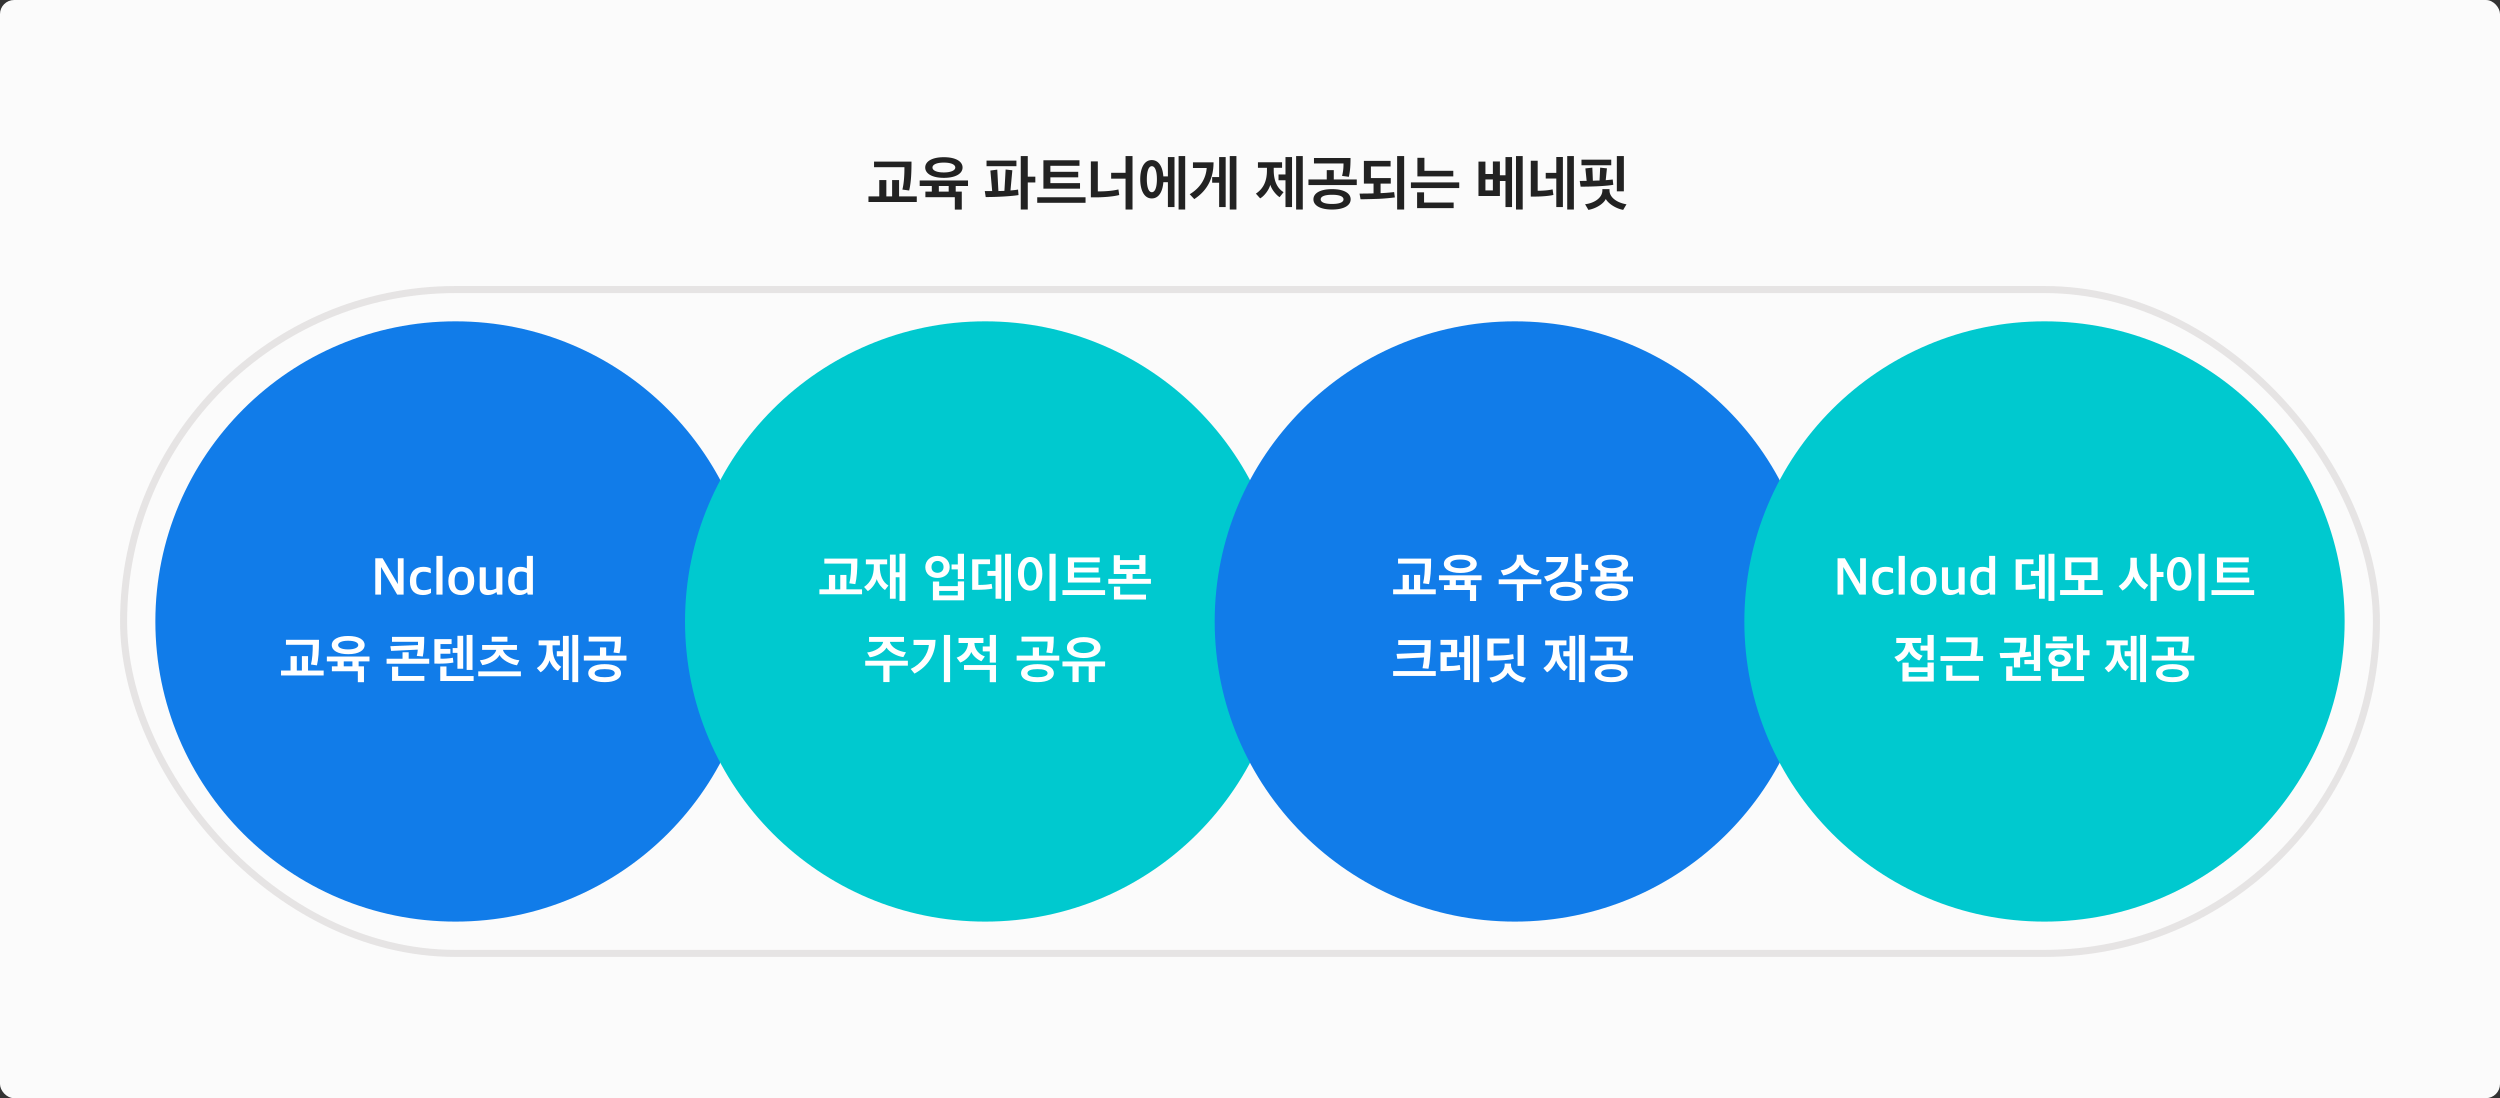 <svg width="708" height="311" viewBox="0 0 708 311" fill="none" xmlns="http://www.w3.org/2000/svg">
    <rect x="0" y="0" width="708" height="311" fill="#333333" stroke="none"/>
    <rect width="708" height="311" rx="4" fill="#FBFBFB"/>
    <rect x="35" y="82" width="638" height="188" rx="94" stroke="#E6E4E4" stroke-width="2"/>
    <path d="M259.633 57.201h-13.685V55.62h3.06v-4.624h2.006v4.624h1.632v-4.624h1.972v4.624h5.015v1.581zm-1.496-11.441c0 3.842-.187 6.171-.663 8.194l-1.921-.272c.442-1.7.595-4.148.578-6.324h-8.602V45.76h10.608zm3.935 8.5h1.819v-1.581h-3.434v-1.564h13.685v1.564h-3.485v1.581h1.717v5.1h-1.972v-3.519h-8.33V54.26zm-.051-6.817c0-1.7 1.887-2.924 5.27-2.924 3.417 0 5.304 1.224 5.304 2.924 0 1.683-1.887 2.924-5.287 2.924s-5.287-1.241-5.287-2.924zm2.057 0c0 .816 1.173 1.394 3.213 1.394 2.006 0 3.247-.578 3.247-1.394 0-.833-1.173-1.394-3.247-1.394-2.04 0-3.213.561-3.213 1.394zm1.802 5.236v1.581h2.788v-1.581h-2.788zm22.566 2.567c-1.785.306-5.916.561-9.299.561-.068-.578-.17-1.139-.255-1.7h2.091l-.51-5.814c.663-.068 1.309-.17 1.955-.255.119 2.04.204 4.046.323 6.069l1.7-.051c.119-2.006.238-4.029.34-6.052l1.904.221-.527 5.712c.867-.068 1.581-.136 2.142-.255.051.51.102 1.054.136 1.564zm2.618-11.05v5.831h2.142v1.649h-2.142v7.667h-1.989V44.196h1.989zm-3.213 2.873h-8.466v-1.581h8.466v1.581zm17.501 3.145h-7.888v1.649h8.398v1.564h-10.37v-8.041h10.217v1.564h-8.245v1.7h7.888v1.564zm2.074 5.661v1.564h-13.685v-1.564h13.685zm11.33-6.936v-4.743h1.972v15.147h-1.972v-8.738h-4.08v-1.666h4.08zm-1.785 6.29c-1.853.493-4.862.663-6.664.663h-1.377V45.709h1.972v8.5c2.108 0 4.199-.153 5.831-.561l.238 1.581zm15.648 3.417h-1.87v-7.055h-1.292c-.17 2.448-1.156 4.607-3.281 4.607-2.329 0-3.264-2.669-3.264-5.457 0-2.754.935-5.406 3.264-5.406 2.142 0 3.111 2.159 3.281 4.624h1.292v-5.474h1.87v14.161zm3.026.697h-1.87V44.196h1.87v15.147zm-8.007-8.585c0-2.023-.425-3.689-1.445-3.689-.986 0-1.411 1.666-1.411 3.689s.425 3.672 1.411 3.672c1.02 0 1.445-1.649 1.445-3.672zm22.516 8.585h-1.887V44.196h1.887v15.147zm-3.043-.697h-1.853v-6.902h-1.972v-1.598h1.972v-5.661h1.853v14.161zm-3.434-12.665c0 4.522-1.751 7.973-5.457 10.404l-1.292-1.377c2.958-1.768 4.59-4.42 4.811-7.429h-3.893v-1.598h5.831zm19.829 8.432-1.122 1.428c-.986-.629-2.261-2.176-2.635-3.519-.357 1.411-1.649 3.162-2.873 3.859l-1.207-1.343c2.159-1.428 3.128-3.587 3.128-6.579v-.731h-2.55v-1.581h6.834v1.581h-2.363v.697c0 2.958.986 5.117 2.788 6.188zm2.397 4.233h-1.853v-7.599h-1.972v-1.632h1.972v-4.93h1.853v14.161zm3.043.697h-1.887V44.196h1.887v15.147zm13.557-2.89c0 1.751-1.921 2.89-5.253 2.89-3.349 0-5.287-1.139-5.287-2.89 0-1.751 1.938-2.89 5.287-2.89 3.332 0 5.253 1.139 5.253 2.89zm1.734-4.046h-13.685v-1.581h5.185v-2.635h1.989v2.635h6.511v1.581zm-1.768-7.667c0 2.822-.204 4.097-.476 5.338-.629-.085-1.275-.187-1.921-.255.255-1.02.408-1.921.408-3.519h-8.364V44.74h10.353zm-1.989 11.73c0-.884-1.258-1.309-3.23-1.309-1.989 0-3.23.425-3.23 1.309 0 .85 1.241 1.292 3.23 1.292 1.972 0 3.23-.442 3.23-1.292zm14.339-2.074.204 1.513a55.902 55.902 0 0 1-4.726.408c-1.632.051-3.74.119-4.998.119l-.272-1.615c1.343 0 2.669-.017 3.961-.051v-2.771h-2.737v-6.443h7.565v1.581h-5.576v3.298h5.627v1.564h-2.89v2.703a52.04 52.04 0 0 0 3.842-.306zm2.839-10.2v15.147h-1.989V44.196h1.989zm15.597 9.061H399.57v-1.598h13.685v1.598zm-1.683-3.298h-10.166v-5.27h1.989v3.689h8.177v1.581zm.102 8.976h-10.353v-4.471h1.972v2.89h8.381v1.581zm13.097-3.434h-6.069V45.76h1.972v3.519h2.108v-3.553h1.989v3.91h1.581v-5.151h1.853v14.161h-1.853v-7.395h-1.581v4.25zm6.46 3.842h-1.904V44.196h1.904v15.147zm-8.449-5.423v-3.094h-2.108v3.094h2.108zm22.941 5.423h-1.887V44.196h1.887v15.147zm-4.981-8.789h-2.992v-1.598h2.992v-4.488h1.87v14.178h-1.87v-8.092zm-1.054 3.06.238 1.581c-.782.255-3.247.476-5.049.476h-1.36V45.522h1.955v8.5c1.479 0 3.281-.136 4.216-.408zm17.195-1.275c-2.091.374-6.052.527-9.248.527l-.255-1.632c.663 0 1.309 0 1.955-.017l-.357-3.519 1.972-.221.153 3.706 1.139-.051h.153c.187 0 .408 0 .595-.017.068-1.224.119-2.414.17-3.638l1.921.204-.34 3.349c.782-.068 1.479-.119 1.972-.204.068.51.119 1.003.17 1.513zm3.74 5.525c-.306.51-.629 1.037-.935 1.581-1.989-.357-4.182-1.717-4.93-3.094-.646 1.394-2.788 2.72-4.93 3.094-.306-.544-.629-1.071-.935-1.598 2.652-.323 4.896-1.836 4.896-3.91v-.374h2.023v.374c0 2.074 2.261 3.502 4.811 3.927zm-.748-3.672h-1.989v-9.996h1.989v9.996zm-3.57-7.395h-8.432v-1.581h8.432v1.581z" fill="#222"/>
    <circle cx="129" cy="176" r="85" fill="#117CE9" style="mix-blend-mode:multiply"/>
    <path d="M106.278 168.385v-10.29h2.07l4.275 7.26h.045v-7.26h1.635v10.29h-1.83l-4.515-7.755h-.045v7.755h-1.635zm13.504.135c-2.28 0-3.69-1.275-3.69-3.825v-.24c0-2.67 1.62-3.93 3.765-3.93 1.02 0 1.635.195 2.13.465v1.35c-.645-.255-1.11-.42-2.025-.42-1.29 0-2.085.81-2.085 2.355v.345c0 1.77.735 2.52 2.205 2.52.945 0 1.59-.3 1.98-.48v1.26c-.495.315-1.215.6-2.28.6zm3.806-.135V157.42h1.74v10.965h-1.74zm7.048.135c-2.355 0-3.66-1.425-3.66-3.84v-.24c0-2.475 1.5-3.915 3.675-3.915 2.31 0 3.645 1.41 3.645 3.87v.21c0 2.49-1.5 3.915-3.66 3.915zm.03-1.305c1.155 0 1.83-.795 1.83-2.46v-.375c0-2.01-.825-2.55-1.875-2.55-1.185 0-1.875.825-1.875 2.49v.36c0 1.995.84 2.535 1.92 2.535zm7.521 1.305c-1.5 0-2.34-.735-2.34-2.25v-5.61h1.725v5.28c0 .84.3 1.185 1.26 1.185.675 0 1.23-.24 1.725-.465v-6h1.725v7.725h-1.5l-.15-.675h-.075c-.645.465-1.395.81-2.37.81zm8.858 0c-1.53 0-3.135-.975-3.135-3.765v-.195c0-2.835 1.44-4.035 3.45-4.035.9 0 1.485.24 1.845.435v-3.54h1.71v10.965h-1.47l-.15-.615h-.06c-.48.45-1.2.75-2.19.75zm.6-1.335c.72 0 1.26-.3 1.56-.525v-4.395c-.285-.225-.885-.405-1.575-.405-1.2 0-1.95.63-1.95 2.535v.285c0 1.92.795 2.505 1.965 2.505zm-55.985 24.11H79.585V189.9h2.7v-4.08h1.77v4.08h1.44v-4.08h1.74v4.08h4.425v1.395zM90.34 181.2c0 3.39-.165 5.445-.585 7.23l-1.695-.24c.39-1.5.525-3.66.51-5.58h-7.59v-1.41h9.36zm3.648 7.5h1.605v-1.395h-3.03v-1.38h12.075v1.38h-3.075v1.395h1.515v4.5h-1.74v-3.105h-7.35V188.7zm-.045-6.015c0-1.5 1.665-2.58 4.65-2.58 3.015 0 4.68 1.08 4.68 2.58 0 1.485-1.665 2.58-4.665 2.58s-4.665-1.095-4.665-2.58zm1.815 0c0 .72 1.035 1.23 2.835 1.23 1.77 0 2.865-.51 2.865-1.23 0-.735-1.035-1.23-2.865-1.23-1.8 0-2.835.495-2.835 1.23zm1.59 4.62v1.395h2.46v-1.395h-2.46zm22.799-6.945c0 2.34-.15 4.425-.42 5.565l-1.695-.18c.135-.495.24-1.125.285-1.77l-7.56.36-.21-1.335 7.83-.315c.015-.33 0-.645 0-.93h-7.365v-1.395h9.135zm1.41 7.605h-12.075v-1.41h4.515v-1.83h1.74v1.83h5.82v1.41zm-1.38 4.86h-9.15v-4.02h1.74v2.64h7.41v1.38zm13.954.03h-9.45v-4.11h1.755v2.715h7.695v1.395zm-.315-3.135h-1.665v-9.9h1.665v9.9zm-9.075-3.18c.915.045 2.58-.06 3.51-.27l.15 1.365c-1.08.21-2.52.315-4.185.315-.405 0-.81-.015-1.2-.03v-6.915h4.875v1.395h-3.15v1.38h2.805v1.35h-2.805v1.41zm6.435 2.85h-1.635v-4.5h-1.35v-1.35h1.35v-3.48h1.635v9.33zm15.918-2.415-.69 1.44c-1.965-.315-4.215-1.53-4.935-2.925-.735 1.44-2.835 2.565-4.875 2.88l-.69-1.38c2.07-.18 4.26-1.335 4.635-2.94h-4.005v-1.395h9.87v1.395h-3.975c.42 1.59 2.73 2.82 4.665 2.925zm.42 4.545h-12.075v-1.38h12.075v1.38zm-8.265-9.795v-1.395h4.455v1.395h-4.455zm19.694 7.11-.99 1.26c-.87-.555-1.995-1.92-2.325-3.105-.315 1.245-1.455 2.79-2.535 3.405l-1.065-1.185c1.905-1.26 2.76-3.165 2.76-5.805v-.645h-2.25v-1.395h6.03v1.395h-2.085v.615c0 2.61.87 4.515 2.46 5.46zm2.115 3.735h-1.635v-6.705h-1.74v-1.44h1.74v-4.35h1.635v12.495zm2.685.615h-1.665V179.82h1.665v13.365zm12.139-2.55c0 1.545-1.695 2.55-4.635 2.55-2.955 0-4.665-1.005-4.665-2.55s1.71-2.55 4.665-2.55c2.94 0 4.635 1.005 4.635 2.55zm1.53-3.57h-12.075v-1.395h4.575v-2.325h1.755v2.325h5.745v1.395zm-1.56-6.765c0 2.49-.18 3.615-.42 4.71-.555-.075-1.125-.165-1.695-.225.225-.9.36-1.695.36-3.105h-7.38v-1.38h9.135zm-1.755 10.35c0-.78-1.11-1.155-2.85-1.155-1.755 0-2.85.375-2.85 1.155 0 .75 1.095 1.14 2.85 1.14 1.74 0 2.85-.39 2.85-1.14z" fill="#fff"/>
    <circle cx="279" cy="176" r="85" fill="#00C9CF" style="mix-blend-mode:multiply"/>
    <path d="M244.13 168.295h-12.075V166.9h2.7v-4.08h1.77v4.08h1.44v-4.08h1.74v4.08h4.425v1.395zm-1.32-10.095c0 3.39-.165 5.445-.585 7.23l-1.695-.24c.39-1.5.525-3.66.51-5.58h-7.59v-1.41h9.36zm13.593 11.985h-1.665v-6.705h-1.08v6.09h-1.635v-12.51h1.635v5.01h1.08v-5.25h1.665v13.365zm-4.8-4.365-.975 1.275c-.87-.54-1.995-1.92-2.34-3.105-.3 1.23-1.455 2.79-2.52 3.405l-1.065-1.17c1.89-1.26 2.76-3.18 2.76-5.82v-.585h-2.25v-1.395h6.03v1.395h-2.085v.555c0 2.61.855 4.515 2.445 5.445zm21.404-1.83h-1.755v-2.73h-1.77v-1.41h1.77v-3.03h1.755v7.17zm.015 6.03h-8.82v-5.34h1.77V166h5.28v-1.35h1.77v5.37zm-1.77-1.395v-1.275h-5.28v1.275h5.28zm-9.21-8.01c0-1.845 1.455-3.195 3.465-3.195 1.98 0 3.45 1.32 3.45 3.195 0 1.89-1.47 3.06-3.45 3.06-2.01 0-3.465-1.17-3.465-3.06zm1.755-.03c0 1.05.75 1.635 1.71 1.635.93 0 1.71-.585 1.71-1.635 0-1.11-.75-1.725-1.71-1.725-.99 0-1.71.675-1.71 1.725zm22.504 9.6h-1.68V156.82h1.68v13.365zm-4.365-7.095h-2.295v-1.395h2.295v-4.635h1.635v12.51h-1.635v-6.48zm-4.86 2.565c1.635 0 2.865-.105 3.75-.315l.21 1.35c-1.005.255-2.895.345-4.44.345h-1.275v-8.625h5.055v1.38h-3.3v5.865zm21.873 4.53h-1.74V156.82h1.74v13.365zm-10.665-7.665c0-2.82 1.275-4.785 3.45-4.785 2.19 0 3.465 1.965 3.465 4.785 0 2.79-1.275 4.755-3.465 4.755-2.175 0-3.45-1.95-3.45-4.755zm5.235 0c0-2.115-.75-3.375-1.785-3.375-1.005 0-1.74 1.26-1.74 3.375 0 2.1.735 3.345 1.74 3.345 1.035 0 1.785-1.245 1.785-3.345zm17.614-.39h-6.96v1.455h7.41v1.38h-9.15v-7.095h9.015v1.38h-7.275v1.5h6.96v1.38zm1.83 4.995v1.38h-12.075v-1.38h12.075zm11.434-4.575h-3.645v1.38h5.19v1.41h-12.075v-1.41h5.13v-1.38h-3.585v-5.325h1.755v1.395h5.49v-1.425h1.74v5.355zm.15 7.245h-9.075v-3.675h1.755v2.28h7.32v1.395zm-1.89-8.625v-1.2h-5.49v1.2h5.49zm-76.319 24.98-.765-1.365c2.01-.21 4.23-1.41 4.53-3h-3.99v-1.395h9.9v1.395h-3.99c.315 1.59 2.55 2.73 4.545 2.94-.24.465-.495.915-.735 1.365-1.74-.195-4.035-1.41-4.77-2.685-.705 1.365-2.895 2.505-4.725 2.745zm5.58 7.02h-1.77v-4.65h-5.115v-1.395h12.075v1.395h-5.19v4.65zm17.149.015h-1.755V179.82h1.755v13.365zm-4.11-11.97c-.105 4.035-1.89 7.335-5.97 9.555l-1.08-1.32c2.925-1.335 4.92-4.125 5.16-6.78h-4.35v-1.455h6.24zm6.499.885v-1.44h7.05v1.44h-2.565c.075 1.995 1.47 3.3 2.97 3.795l-.96 1.365c-1.005-.36-2.325-1.395-2.895-2.625-.405 1.305-1.815 2.55-3.105 3l-1.035-1.38c1.905-.675 3.18-2.145 3.225-4.155h-2.685zm1.545 6.24h9.06v4.86h-1.77v-3.48h-7.29v-1.38zm9.045-.69h-1.755v-3.165h-1.98v-1.41h1.98v-3.255h1.755v7.83zm16.408 2.985c0 1.545-1.695 2.55-4.635 2.55-2.955 0-4.665-1.005-4.665-2.55s1.71-2.55 4.665-2.55c2.94 0 4.635 1.005 4.635 2.55zm1.53-3.57h-12.075v-1.395h4.575v-2.325h1.755v2.325h5.745v1.395zm-1.56-6.765c0 2.49-.18 3.615-.42 4.71-.555-.075-1.125-.165-1.695-.225.225-.9.36-1.695.36-3.105h-7.38v-1.38h9.135zm-1.755 10.35c0-.78-1.11-1.155-2.85-1.155-1.755 0-2.85.375-2.85 1.155 0 .75 1.095 1.14 2.85 1.14 1.74 0 2.85-.39 2.85-1.14zm14.989-7.26c0 1.77-1.86 2.97-4.755 2.97-2.88 0-4.74-1.2-4.74-2.97 0-1.755 1.86-2.955 4.74-2.955 2.895 0 4.755 1.2 4.755 2.955zm-6.18 9.78h-1.755v-4.455h-2.835v-1.395h12.075v1.395h-2.895v4.455h-1.755v-4.455h-2.835v4.455zm4.35-9.78c0-.885-1.125-1.545-2.925-1.545-1.815 0-2.925.66-2.925 1.545 0 .885 1.11 1.56 2.925 1.56 1.8 0 2.925-.675 2.925-1.56z" fill="#fff"/>
    <circle cx="429" cy="176" r="85" fill="#117CE9" style="mix-blend-mode:multiply"/>
    <path d="M406.608 168.295h-12.075V166.9h2.7v-4.08h1.77v4.08h1.44v-4.08h1.74v4.08h4.425v1.395zm-1.32-10.095c0 3.39-.165 5.445-.585 7.23l-1.695-.24c.39-1.5.525-3.66.51-5.58h-7.59v-1.41h9.36zm3.649 7.5h1.605v-1.395h-3.03v-1.38h12.075v1.38h-3.075v1.395h1.515v4.5h-1.74v-3.105h-7.35V165.7zm-.045-6.015c0-1.5 1.665-2.58 4.65-2.58 3.015 0 4.68 1.08 4.68 2.58 0 1.485-1.665 2.58-4.665 2.58s-4.665-1.095-4.665-2.58zm1.815 0c0 .72 1.035 1.23 2.835 1.23 1.77 0 2.865-.51 2.865-1.23 0-.735-1.035-1.23-2.865-1.23-1.8 0-2.835.495-2.835 1.23zm1.59 4.62v1.395h2.46v-1.395h-2.46zm19.019 5.895h-1.77v-4.755h-5.115v-1.38h12.075v1.38h-5.19v4.755zm4.695-8.67-.765 1.425c-1.98-.3-4.11-1.575-4.77-3.045-.585 1.47-2.715 2.73-4.74 3.06l-.75-1.44c2.31-.255 4.56-1.74 4.56-3.735v-.69h1.86v.69c0 1.995 2.46 3.54 4.605 3.735zm13.758-.12h-1.905v3.21h-1.77v-7.8h1.77v3.15h1.905v1.44zm-1.74 6.06c0 1.65-1.665 2.715-4.59 2.715-2.865 0-4.53-1.065-4.53-2.715 0-1.665 1.665-2.715 4.53-2.715 2.925 0 4.59 1.05 4.59 2.715zm-1.8 0c0-.81-1.02-1.305-2.79-1.305-1.74 0-2.745.495-2.745 1.305 0 .825 1.005 1.32 2.745 1.32 1.77 0 2.79-.495 2.79-1.32zm-2.1-9.735c-.015 3.66-2.415 5.925-6 6.945l-.87-1.395c2.22-.465 4.53-1.845 4.92-4.095h-4.275v-1.455h6.225zm7.624 1.965c0-1.485 1.68-2.58 4.665-2.58 3.015 0 4.68 1.095 4.68 2.58 0 .825-.525 1.53-1.515 1.995v1.575h2.88v1.395h-12.075v-1.395h2.82v-1.62c-.945-.465-1.455-1.155-1.455-1.95zm9.33 7.995c0 1.545-1.695 2.505-4.65 2.505s-4.65-.96-4.65-2.505c0-1.515 1.695-2.475 4.635-2.475 2.97 0 4.665.96 4.665 2.475zm-7.515-7.995c0 .705 1.05 1.215 2.85 1.215 1.77 0 2.88-.51 2.88-1.215 0-.735-1.05-1.245-2.88-1.245-1.8 0-2.85.51-2.85 1.245zm5.715 8.01c0-.69-1.125-1.095-2.865-1.095-1.725 0-2.835.405-2.835 1.095s1.11 1.095 2.835 1.095c1.74 0 2.865-.405 2.865-1.095zm-2.85-5.445c-.525 0-1.02-.045-1.47-.105v1.11h2.865v-1.095c-.435.06-.9.09-1.395.09zm-51.235 19.01c0 3.315-.27 6.54-.66 8.115-.54-.06-1.125-.105-1.68-.15.195-.795.33-1.905.435-3.06-2.52.12-5.055.27-7.575.39l-.225-1.395c2.64-.105 5.265-.21 7.875-.33.045-.795.075-1.56.075-2.19h-7.47v-1.38h9.225zm1.41 10.14h-12.075v-1.38h12.075v1.38zm12.274 1.77h-1.68V179.82h1.68v13.365zm-2.58-.615h-1.635v-6.465h-1.455v-1.41h1.455v-4.62h1.635v12.495zm-2.895-4.245.18 1.35c-1.14.285-3.03.39-4.56.39h-1.08v-5.34h2.985v-2.1h-2.985v-1.41h4.725v4.905h-2.955v2.505c1.545 0 2.55-.075 3.69-.3zm9.574-2.655c1.905 0 4.2-.12 5.55-.405l.165 1.335c-1.35.315-3.78.48-6.195.48h-1.29v-6.24h6.24v1.38h-4.47v3.45zm9.18 6.285-.84 1.365c-1.755-.3-3.69-1.59-4.335-2.805-.57 1.23-2.46 2.49-4.365 2.805-.27-.48-.555-.93-.81-1.41 2.34-.27 4.305-1.695 4.305-3.525v-.45h1.8v.45c0 1.83 1.995 3.195 4.245 3.57zm-.63-3.39h-1.755v-8.745h1.755v8.745zm12.463.27-.99 1.26c-.87-.555-1.995-1.92-2.325-3.105-.315 1.245-1.455 2.79-2.535 3.405l-1.065-1.185c1.905-1.26 2.76-3.165 2.76-5.805v-.645h-2.25v-1.395h6.03v1.395h-2.085v.615c0 2.61.87 4.515 2.46 5.46zm2.115 3.735h-1.635v-6.705h-1.74v-1.44h1.74v-4.35h1.635v12.495zm2.685.615h-1.665V179.82h1.665v13.365zm12.139-2.55c0 1.545-1.695 2.55-4.635 2.55-2.955 0-4.665-1.005-4.665-2.55s1.71-2.55 4.665-2.55c2.94 0 4.635 1.005 4.635 2.55zm1.53-3.57h-12.075v-1.395h4.575v-2.325h1.755v2.325h5.745v1.395zm-1.56-6.765c0 2.49-.18 3.615-.42 4.71-.555-.075-1.125-.165-1.695-.225.225-.9.36-1.695.36-3.105h-7.38v-1.38h9.135zm-1.755 10.35c0-.78-1.11-1.155-2.85-1.155-1.755 0-2.85.375-2.85 1.155 0 .75 1.095 1.14 2.85 1.14 1.74 0 2.85-.39 2.85-1.14z" fill="#fff"/>
    <circle cx="579" cy="176" r="85" fill="#00C9CF" style="mix-blend-mode:multiply"/>
    <path d="M520.391 168.385v-10.29h2.07l4.275 7.26h.045v-7.26h1.635v10.29h-1.83l-4.515-7.755h-.045v7.755h-1.635zm13.504.135c-2.28 0-3.69-1.275-3.69-3.825v-.24c0-2.67 1.62-3.93 3.765-3.93 1.02 0 1.635.195 2.13.465v1.35c-.645-.255-1.11-.42-2.025-.42-1.29 0-2.085.81-2.085 2.355v.345c0 1.77.735 2.52 2.205 2.52.945 0 1.59-.3 1.98-.48v1.26c-.495.315-1.215.6-2.28.6zm3.806-.135V157.42h1.74v10.965h-1.74zm7.048.135c-2.355 0-3.66-1.425-3.66-3.84v-.24c0-2.475 1.5-3.915 3.675-3.915 2.31 0 3.645 1.41 3.645 3.87v.21c0 2.49-1.5 3.915-3.66 3.915zm.03-1.305c1.155 0 1.83-.795 1.83-2.46v-.375c0-2.01-.825-2.55-1.875-2.55-1.185 0-1.875.825-1.875 2.49v.36c0 1.995.84 2.535 1.92 2.535zm7.521 1.305c-1.5 0-2.34-.735-2.34-2.25v-5.61h1.725v5.28c0 .84.3 1.185 1.26 1.185.675 0 1.23-.24 1.725-.465v-6h1.725v7.725h-1.5l-.15-.675h-.075c-.645.465-1.395.81-2.37.81zm8.859 0c-1.53 0-3.135-.975-3.135-3.765v-.195c0-2.835 1.44-4.035 3.45-4.035.9 0 1.485.24 1.845.435v-3.54h1.71v10.965h-1.47l-.15-.615h-.06c-.48.45-1.2.75-2.19.75zm.6-1.335c.72 0 1.26-.3 1.56-.525v-4.395c-.285-.225-.885-.405-1.575-.405-1.2 0-1.95.63-1.95 2.535v.285c0 1.92.795 2.505 1.965 2.505zm20.052 3h-1.68V156.82h1.68v13.365zm-4.365-7.095h-2.295v-1.395h2.295v-4.635h1.635v12.51h-1.635v-6.48zm-4.86 2.565c1.635 0 2.865-.105 3.75-.315l.21 1.35c-1.005.255-2.895.345-4.44.345h-1.275v-8.625h5.055v1.38h-3.3v5.865zm22.909 2.85H583.42v-1.395h5.13v-2.835h-3.675v-6.405h9.18v6.405h-3.75v2.835h5.19v1.395zm-3.195-5.625v-3.63h-5.685v3.63h5.685zm18.479-6.06v5.145h1.92v1.44h-1.92v6.78h-1.74V156.82h1.74zm-2.4 8.865c-.36.435-.675.87-1.035 1.305-1.095-.705-2.64-2.28-3.09-3.735-.435 1.515-1.785 3.195-3.165 4.005-.36-.435-.705-.855-1.08-1.275 2.175-1.395 3.315-3.54 3.315-6.21v-1.83h1.815v1.74c0 2.64 1.215 4.71 3.24 6zm15.978 4.5h-1.74V156.82h1.74v13.365zm-10.665-7.665c0-2.82 1.275-4.785 3.45-4.785 2.19 0 3.465 1.965 3.465 4.785 0 2.79-1.275 4.755-3.465 4.755-2.175 0-3.45-1.95-3.45-4.755zm5.235 0c0-2.115-.75-3.375-1.785-3.375-1.005 0-1.74 1.26-1.74 3.375 0 2.1.735 3.345 1.74 3.345 1.035 0 1.785-1.245 1.785-3.345zm17.614-.39h-6.96v1.455h7.41v1.38h-9.15v-7.095h9.015v1.38h-7.275v1.5h6.96v1.38zm1.83 4.995v1.38h-12.075v-1.38h12.075zm-90.727 25.895h-8.865v-5.355h1.755v1.32h5.34v-1.35h1.77v5.385zm-10.62-10.92v-1.44h7.05v1.44h-2.55c.15 1.86 1.5 3.12 2.955 3.6l-.945 1.38c-1.02-.39-2.325-1.395-2.895-2.64-.405 1.305-1.815 2.55-3.105 3l-1.05-1.38c1.875-.66 3.105-2.07 3.21-3.96h-2.67zm10.605 4.86h-1.755v-2.715h-1.98v-1.41h1.98v-3.015h1.755v7.14zm-1.755 4.665v-1.29h-5.34v1.29h5.34zm14.209-11.115c0 2.175-.09 3.825-.36 5.28h1.905v1.38h-12.075v-1.38h8.43c.27-1.05.36-2.535.345-3.9h-7.155v-1.38h8.91zm.345 12.285h-9.255v-4.35h1.755v2.94h7.5v1.41zm11.668-3.765h-1.755v-2.745c-1.455.06-2.82.075-3.81.075-.09-.48-.165-.945-.24-1.425 1.845 0 3.825-.045 5.52-.135.195-.705.315-1.635.315-2.79h-4.545v-1.38h6.3c0 1.755-.135 3-.375 4.05.615-.045 1.125-.09 1.56-.135l.21 1.32c-.945.135-2.055.24-3.18.33v2.835zm1.215-.93v-1.2h2.685v-7.08h1.755v10.185h-1.755V188.1h-2.685zm4.65 4.725h-9.81V188.7h1.755v2.73h8.055v1.395zm9.139-9.24h-7.755v-1.365h7.755v1.365zm-.645 2.835c0 1.425-1.35 2.43-3.15 2.43-1.83 0-3.18-1.005-3.18-2.43 0-1.41 1.335-2.46 3.18-2.46 1.8 0 3.15 1.05 3.15 2.46zm-5.13-4.83v-1.335h3.975v1.335h-3.975zm8.58-1.77v4.32h1.86v1.455h-1.86v4.155h-1.755v-9.93h1.755zm.315 13.05h-9.135v-3.525h1.77v2.13h7.365v1.395zm-8.355-6.45c0 .6.66 1.02 1.44 1.02.765 0 1.44-.42 1.44-1.02 0-.63-.675-1.065-1.44-1.065-.78 0-1.44.435-1.44 1.065zm21.089 2.415-.99 1.26c-.87-.555-1.995-1.92-2.325-3.105-.315 1.245-1.455 2.79-2.535 3.405l-1.065-1.185c1.905-1.26 2.76-3.165 2.76-5.805v-.645h-2.25v-1.395h6.03v1.395h-2.085v.615c0 2.61.87 4.515 2.46 5.46zm2.115 3.735h-1.635v-6.705h-1.74v-1.44h1.74v-4.35h1.635v12.495zm2.685.615h-1.665V179.82h1.665v13.365zm12.138-2.55c0 1.545-1.695 2.55-4.635 2.55-2.955 0-4.665-1.005-4.665-2.55s1.71-2.55 4.665-2.55c2.94 0 4.635 1.005 4.635 2.55zm1.53-3.57h-12.075v-1.395h4.575v-2.325h1.755v2.325h5.745v1.395zm-1.56-6.765c0 2.49-.18 3.615-.42 4.71-.555-.075-1.125-.165-1.695-.225.225-.9.36-1.695.36-3.105h-7.38v-1.38h9.135zm-1.755 10.35c0-.78-1.11-1.155-2.85-1.155-1.755 0-2.85.375-2.85 1.155 0 .75 1.095 1.14 2.85 1.14 1.74 0 2.85-.39 2.85-1.14z" fill="#fff"/>
</svg>

